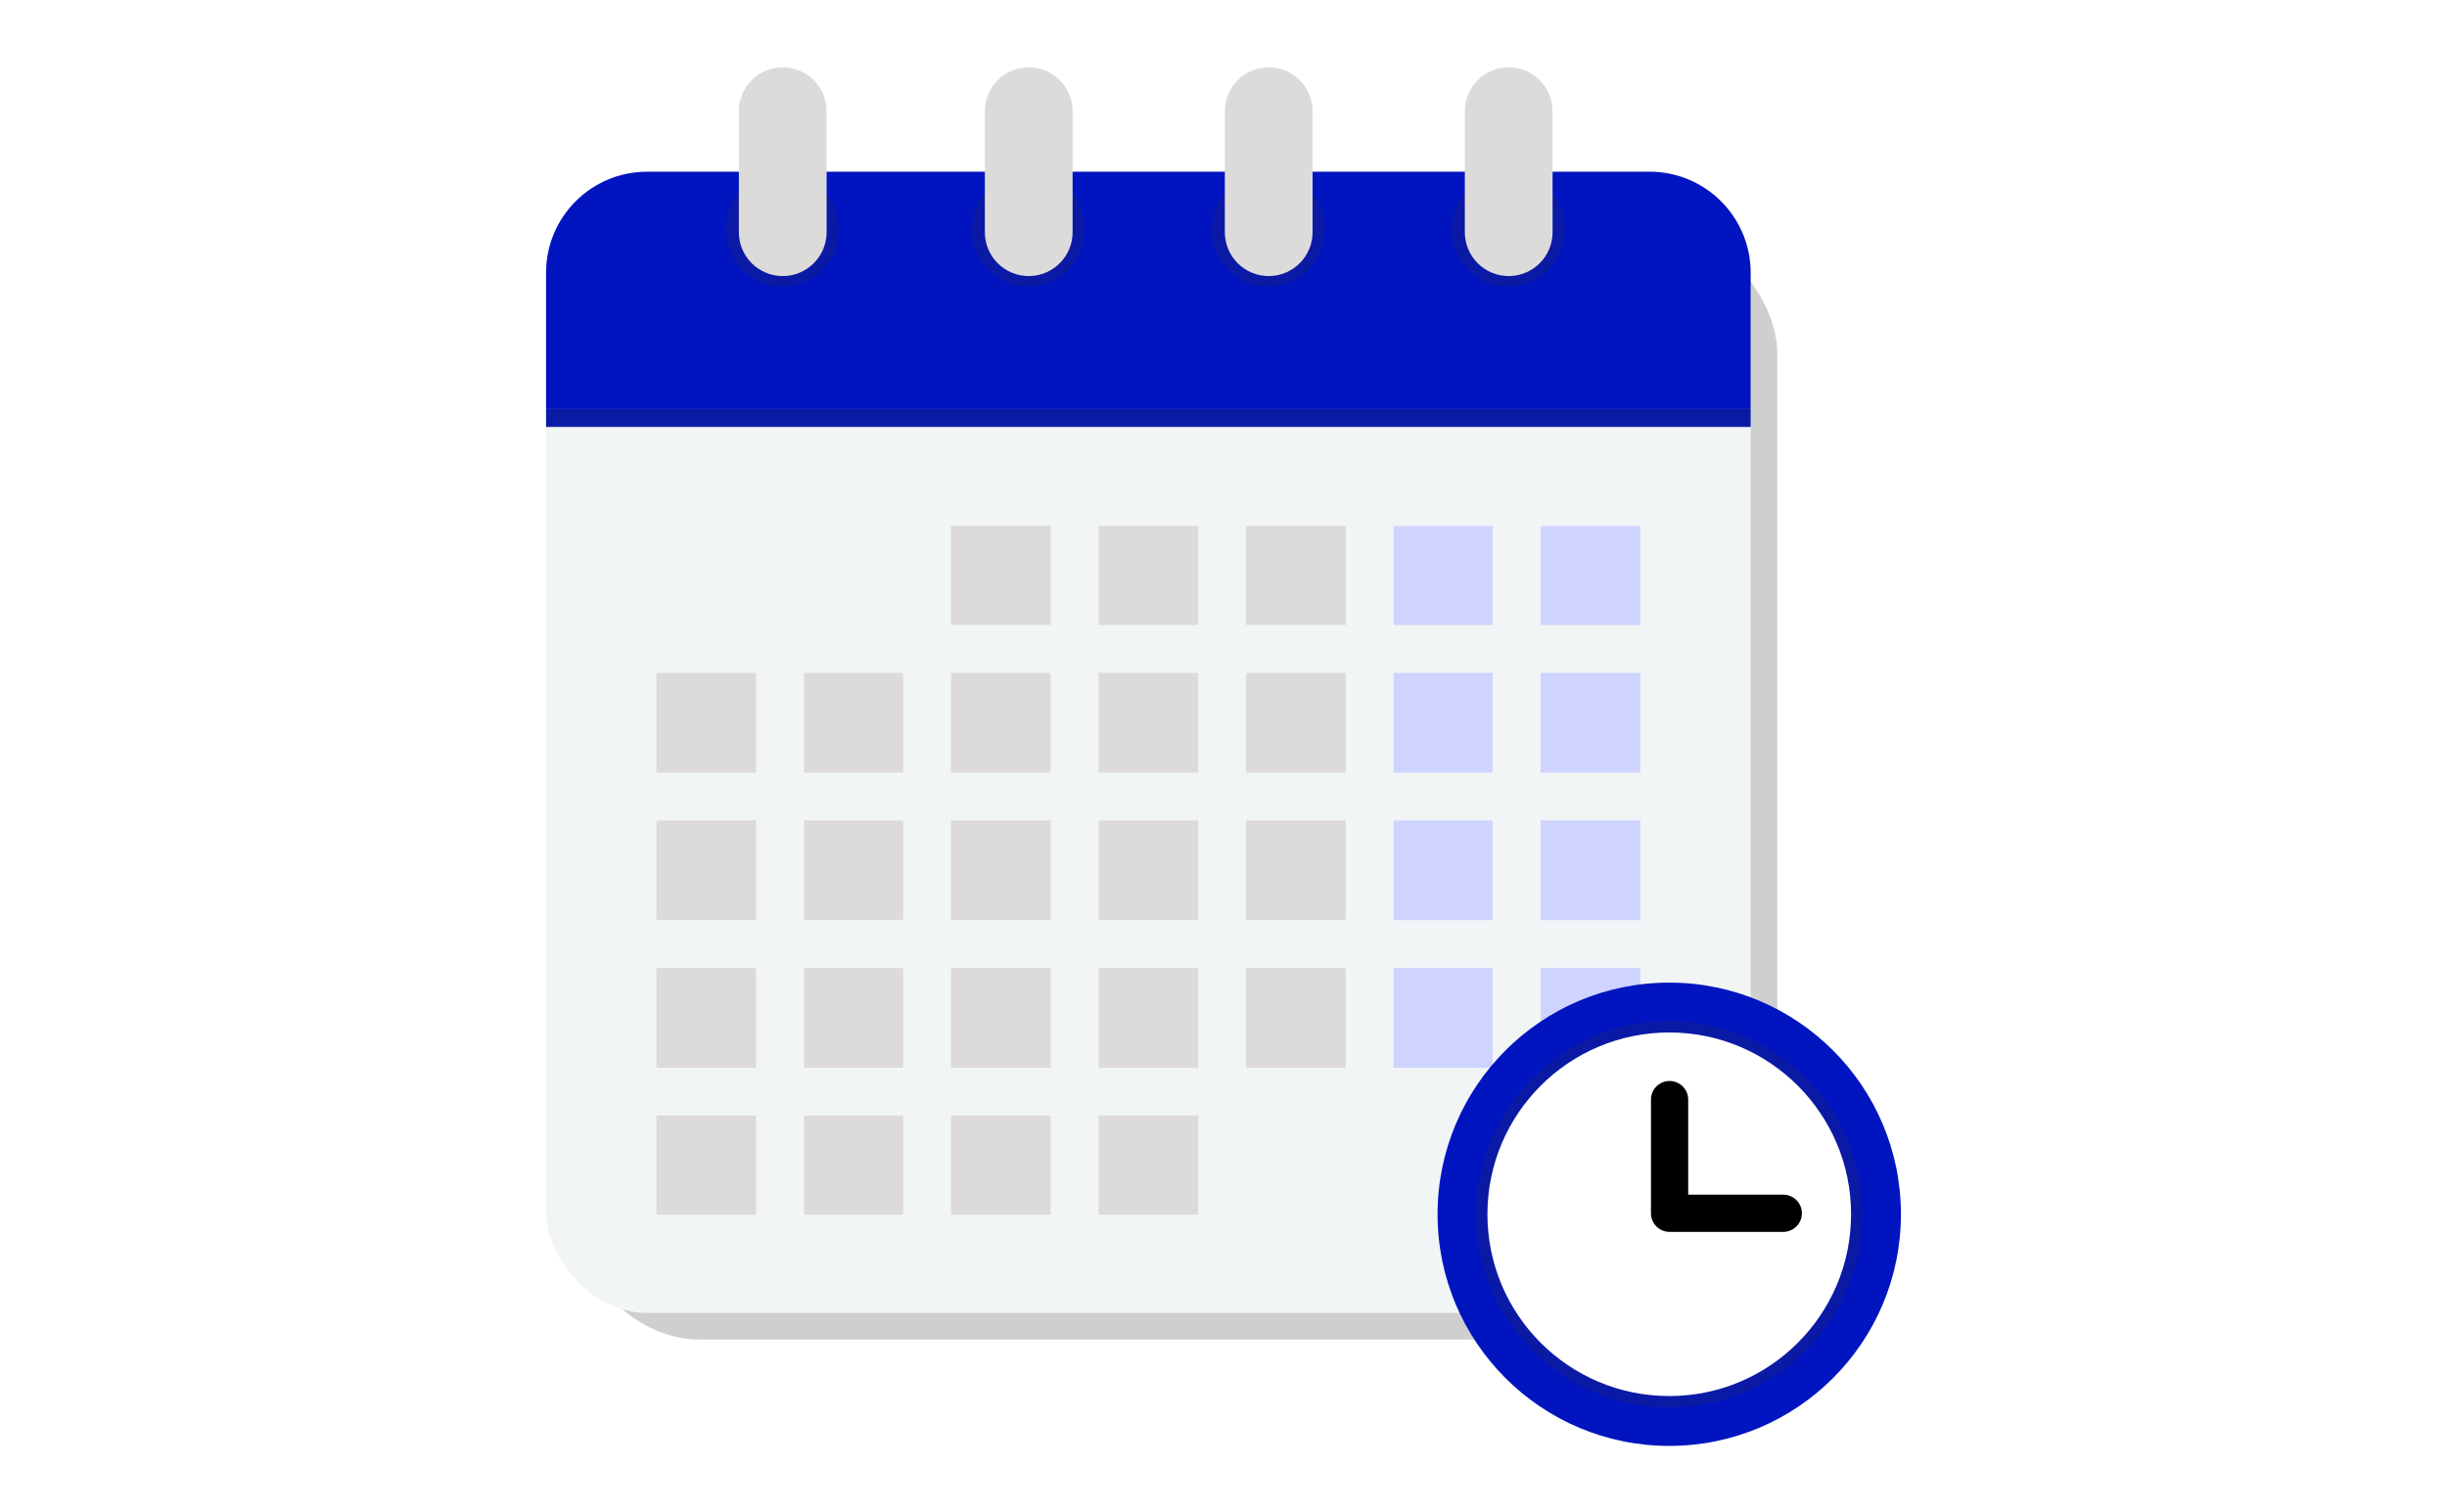 <svg viewBox="0 0 2428.69 1501.08" xmlns:xlink="http://www.w3.org/1999/xlink" xmlns="http://www.w3.org/2000/svg" data-name="Слой 3" id="_Слой_3">
  <defs>
    <style>
      .cls-1 {
        fill: #ced3ff;
      }

      .cls-2 {
        mask: url(#mask-1);
      }

      .cls-3 {
        fill: #0015c0;
      }

      .cls-4 {
        fill: url(#radial-gradient);
        mix-blend-mode: multiply;
      }

      .cls-5 {
        fill: #fff;
      }

      .cls-6 {
        mask: url(#mask);
      }

      .cls-7 {
        fill: #f1f5f5;
      }

      .cls-8 {
        fill: #0b1aa4;
      }

      .cls-9 {
        fill: #dddada;
      }

      .cls-10 {
        fill: url(#radial-gradient-2);
      }

      .cls-11 {
        fill: #cfcfcf;
      }

      .cls-12 {
        filter: url(#luminosity-noclip);
      }
    </style>
    <filter filterUnits="userSpaceOnUse" color-interpolation-filters="sRGB" height="180.46" width="180.46" y="1024.91" x="1656.76" id="luminosity-noclip">
      <feFlood result="bg" flood-color="#fff"></feFlood>
      <feBlend in2="bg" in="SourceGraphic"></feBlend>
    </filter>
    <filter filterUnits="userSpaceOnUse" color-interpolation-filters="sRGB" height="32766" width="180.46" y="-8943.08" x="1656.76" id="luminosity-noclip-2">
      <feFlood result="bg" flood-color="#fff"></feFlood>
      <feBlend in2="bg" in="SourceGraphic"></feBlend>
    </filter>
    <mask maskUnits="userSpaceOnUse" height="32766" width="180.46" y="-8943.08" x="1656.76" id="mask-1"></mask>
    <radialGradient gradientUnits="userSpaceOnUse" gradientTransform="translate(28655.62 255678.08) rotate(-41.26) scale(206.21 -206.21)" r=".66" fy="1013.99" fx="715.51" cy="1013.99" cx="715.51" id="radial-gradient">
      <stop stop-color="#fff" offset="0"></stop>
      <stop stop-color="#000" offset="1"></stop>
    </radialGradient>
    <mask maskUnits="userSpaceOnUse" height="180.46" width="180.46" y="1024.91" x="1656.76" id="mask">
      <g class="cls-12">
        <g class="cls-2">
          <path d="M1837.22,1205.37c0-23.7-4.67-47.16-13.74-69.06-9.07-21.9-22.36-41.79-39.12-58.55-16.75-16.76-36.65-30.05-58.55-39.12-21.89-9.07-45.36-13.74-69.06-13.74v180.46h180.46Z" class="cls-4"></path>
        </g>
      </g>
    </mask>
    <radialGradient gradientUnits="userSpaceOnUse" gradientTransform="translate(28655.62 255678.08) rotate(-41.26) scale(206.21 -206.21)" r=".66" fy="1013.99" fx="715.51" cy="1013.99" cx="715.51" id="radial-gradient-2">
      <stop stop-color="#1e31e0" offset="0"></stop>
      <stop stop-color="#1e31e0" offset="1"></stop>
    </radialGradient>
  </defs>
  <g>
    <rect ry="126.03" rx="126.03" height="1104.54" width="1195.6" y="225.2" x="568.38" class="cls-11"></rect>
    <rect ry="100.29" rx="100.29" height="1132.92" width="1195.6" y="170.44" x="541.98" class="cls-7"></rect>
    <g>
      <g>
        <path d="M541.98,270.73c0-55.39,44.9-100.29,100.29-100.29h995.01c55.39,0,100.29,44.9,100.29,100.29v135.26H541.98v-135.26Z" class="cls-3"></path>
        <rect height="17.82" width="1195.6" y="406" x="541.98" class="cls-8"></rect>
      </g>
      <g>
        <g>
          <path d="M720.8,226.19c0-30.79,24.96-55.76,55.76-55.76s55.76,24.96,55.76,55.76v2.64c0,30.79-24.96,55.76-55.76,55.76s-55.76-24.96-55.76-55.76v-2.64Z" class="cls-8"></path>
          <path d="M964.93,226.19c0-30.79,24.96-55.76,55.76-55.76s55.76,24.96,55.76,55.76v2.64c0,30.79-24.96,55.76-55.76,55.76s-55.76-24.96-55.76-55.76v-2.64Z" class="cls-8"></path>
          <path d="M1258.88,170.44h0c30.79,0,55.76,24.96,55.76,55.76v2.64c0,30.79-24.96,55.76-55.76,55.76h0c-30.79,0-55.76-24.96-55.76-55.76v-2.64c0-30.79,24.96-55.76,55.76-55.76Z" class="cls-8"></path>
          <path d="M1441.32,226.19c0-30.79,24.96-55.76,55.76-55.76s55.76,24.96,55.76,55.76v2.64c0,30.79-24.96,55.76-55.76,55.76s-55.76-24.96-55.76-55.76v-2.64Z" class="cls-8"></path>
        </g>
        <g>
          <path d="M1021.02,66.85h0c24.05,0,43.55,19.5,43.55,43.55v120.09c0,24.05-19.5,43.55-43.55,43.55h0c-24.05,0-43.55-19.5-43.55-43.55v-120.09c0-24.05,19.5-43.55,43.55-43.55Z" class="cls-9"></path>
          <path d="M1259.21,66.85h0c24.05,0,43.55,19.5,43.55,43.55v120.09c0,24.05-19.5,43.55-43.55,43.55h0c-24.05,0-43.55-19.5-43.55-43.55v-120.09c0-24.05,19.5-43.55,43.55-43.55Z" class="cls-9"></path>
          <path d="M776.88,66.85h0c24.05,0,43.55,19.5,43.55,43.55v120.09c0,24.05-19.5,43.55-43.55,43.55h0c-24.05,0-43.55-19.5-43.55-43.55v-120.09c0-24.05,19.5-43.55,43.55-43.55Z" class="cls-9"></path>
          <path d="M1497.41,66.85h0c24.05,0,43.55,19.5,43.55,43.55v120.09c0,24.05-19.5,43.55-43.55,43.55h0c-24.05,0-43.55-19.5-43.55-43.55v-120.09c0-24.05,19.5-43.55,43.55-43.55Z" class="cls-9"></path>
        </g>
      </g>
    </g>
    <g>
      <rect height="98.31" width="98.97" y="522.13" x="1236.78" class="cls-9"></rect>
      <rect height="98.31" width="98.97" y="522.13" x="943.82" class="cls-9"></rect>
      <rect height="98.31" width="98.97" y="522.13" x="1090.3" class="cls-9"></rect>
      <rect height="98.97" width="98.97" y="667.95" x="1236.78" class="cls-9"></rect>
      <rect height="98.97" width="98.97" y="667.95" x="943.82" class="cls-9"></rect>
      <rect height="98.97" width="98.97" y="667.95" x="1090.3" class="cls-9"></rect>
      <rect height="98.97" width="98.97" y="667.95" x="651.52" class="cls-9"></rect>
      <rect height="98.97" width="98.31" y="667.95" x="798" class="cls-9"></rect>
      <rect height="98.97" width="98.97" y="814.43" x="1236.78" class="cls-9"></rect>
      <rect height="98.97" width="98.97" y="814.43" x="943.82" class="cls-9"></rect>
      <rect height="98.97" width="98.97" y="814.43" x="1090.3" class="cls-9"></rect>
      <rect height="98.97" width="98.97" y="814.43" x="651.52" class="cls-9"></rect>
      <rect height="98.97" width="98.31" y="814.43" x="798" class="cls-9"></rect>
      <rect height="98.97" width="98.97" y="960.91" x="1236.78" class="cls-9"></rect>
      <rect height="98.97" width="98.97" y="960.91" x="943.82" class="cls-9"></rect>
      <rect height="98.97" width="98.97" y="960.91" x="1090.3" class="cls-9"></rect>
      <rect height="98.97" width="98.97" y="960.91" x="651.52" class="cls-9"></rect>
      <rect height="98.97" width="98.31" y="960.91" x="798" class="cls-9"></rect>
      <rect height="98.31" width="98.97" y="1107.39" x="943.82" class="cls-9"></rect>
      <rect height="98.31" width="98.97" y="1107.39" x="1090.3" class="cls-9"></rect>
      <rect height="98.31" width="98.97" y="1107.39" x="651.52" class="cls-9"></rect>
      <rect height="98.31" width="98.31" y="1107.39" x="798" class="cls-9"></rect>
      <rect height="98.31" width="98.31" y="522.13" x="1383.26" class="cls-1"></rect>
      <rect height="98.31" width="98.97" y="522.13" x="1529.08" class="cls-1"></rect>
      <rect height="98.97" width="98.31" y="667.95" x="1383.26" class="cls-1"></rect>
      <rect height="98.97" width="98.97" y="667.95" x="1529.08" class="cls-1"></rect>
      <rect height="98.97" width="98.31" y="814.43" x="1383.26" class="cls-1"></rect>
      <rect height="98.97" width="98.97" y="814.43" x="1529.08" class="cls-1"></rect>
      <rect height="98.97" width="98.31" y="960.91" x="1383.26" class="cls-1"></rect>
      <rect height="98.97" width="98.97" y="960.91" x="1529.08" class="cls-1"></rect>
    </g>
  </g>
  <g>
    <g>
      <circle r="229.95" cy="1205.37" cx="1656.76" class="cls-3"></circle>
      <circle r="191.68" cy="1205.37" cx="1656.76" class="cls-8"></circle>
      <circle r="180.46" cy="1205.37" cx="1656.76" class="cls-5"></circle>
    </g>
    <g>
      <g class="cls-6">
        <path d="M1837.22,1205.37c0-23.7-4.67-47.16-13.74-69.06-9.07-21.9-22.36-41.79-39.12-58.55-16.75-16.76-36.65-30.05-58.55-39.12-21.89-9.07-45.36-13.74-69.06-13.74v180.46h180.46Z" class="cls-10"></path>
      </g>
      <path d="M1769.92,1185.91h-94.35v-94.35c0-10.2-8.27-18.48-18.48-18.48s-18.48,8.27-18.48,18.48v112.83c0,10.2,8.27,18.48,18.48,18.48h112.83c10.2,0,18.48-8.27,18.48-18.48s-8.27-18.48-18.48-18.48Z"></path>
    </g>
  </g>
</svg>